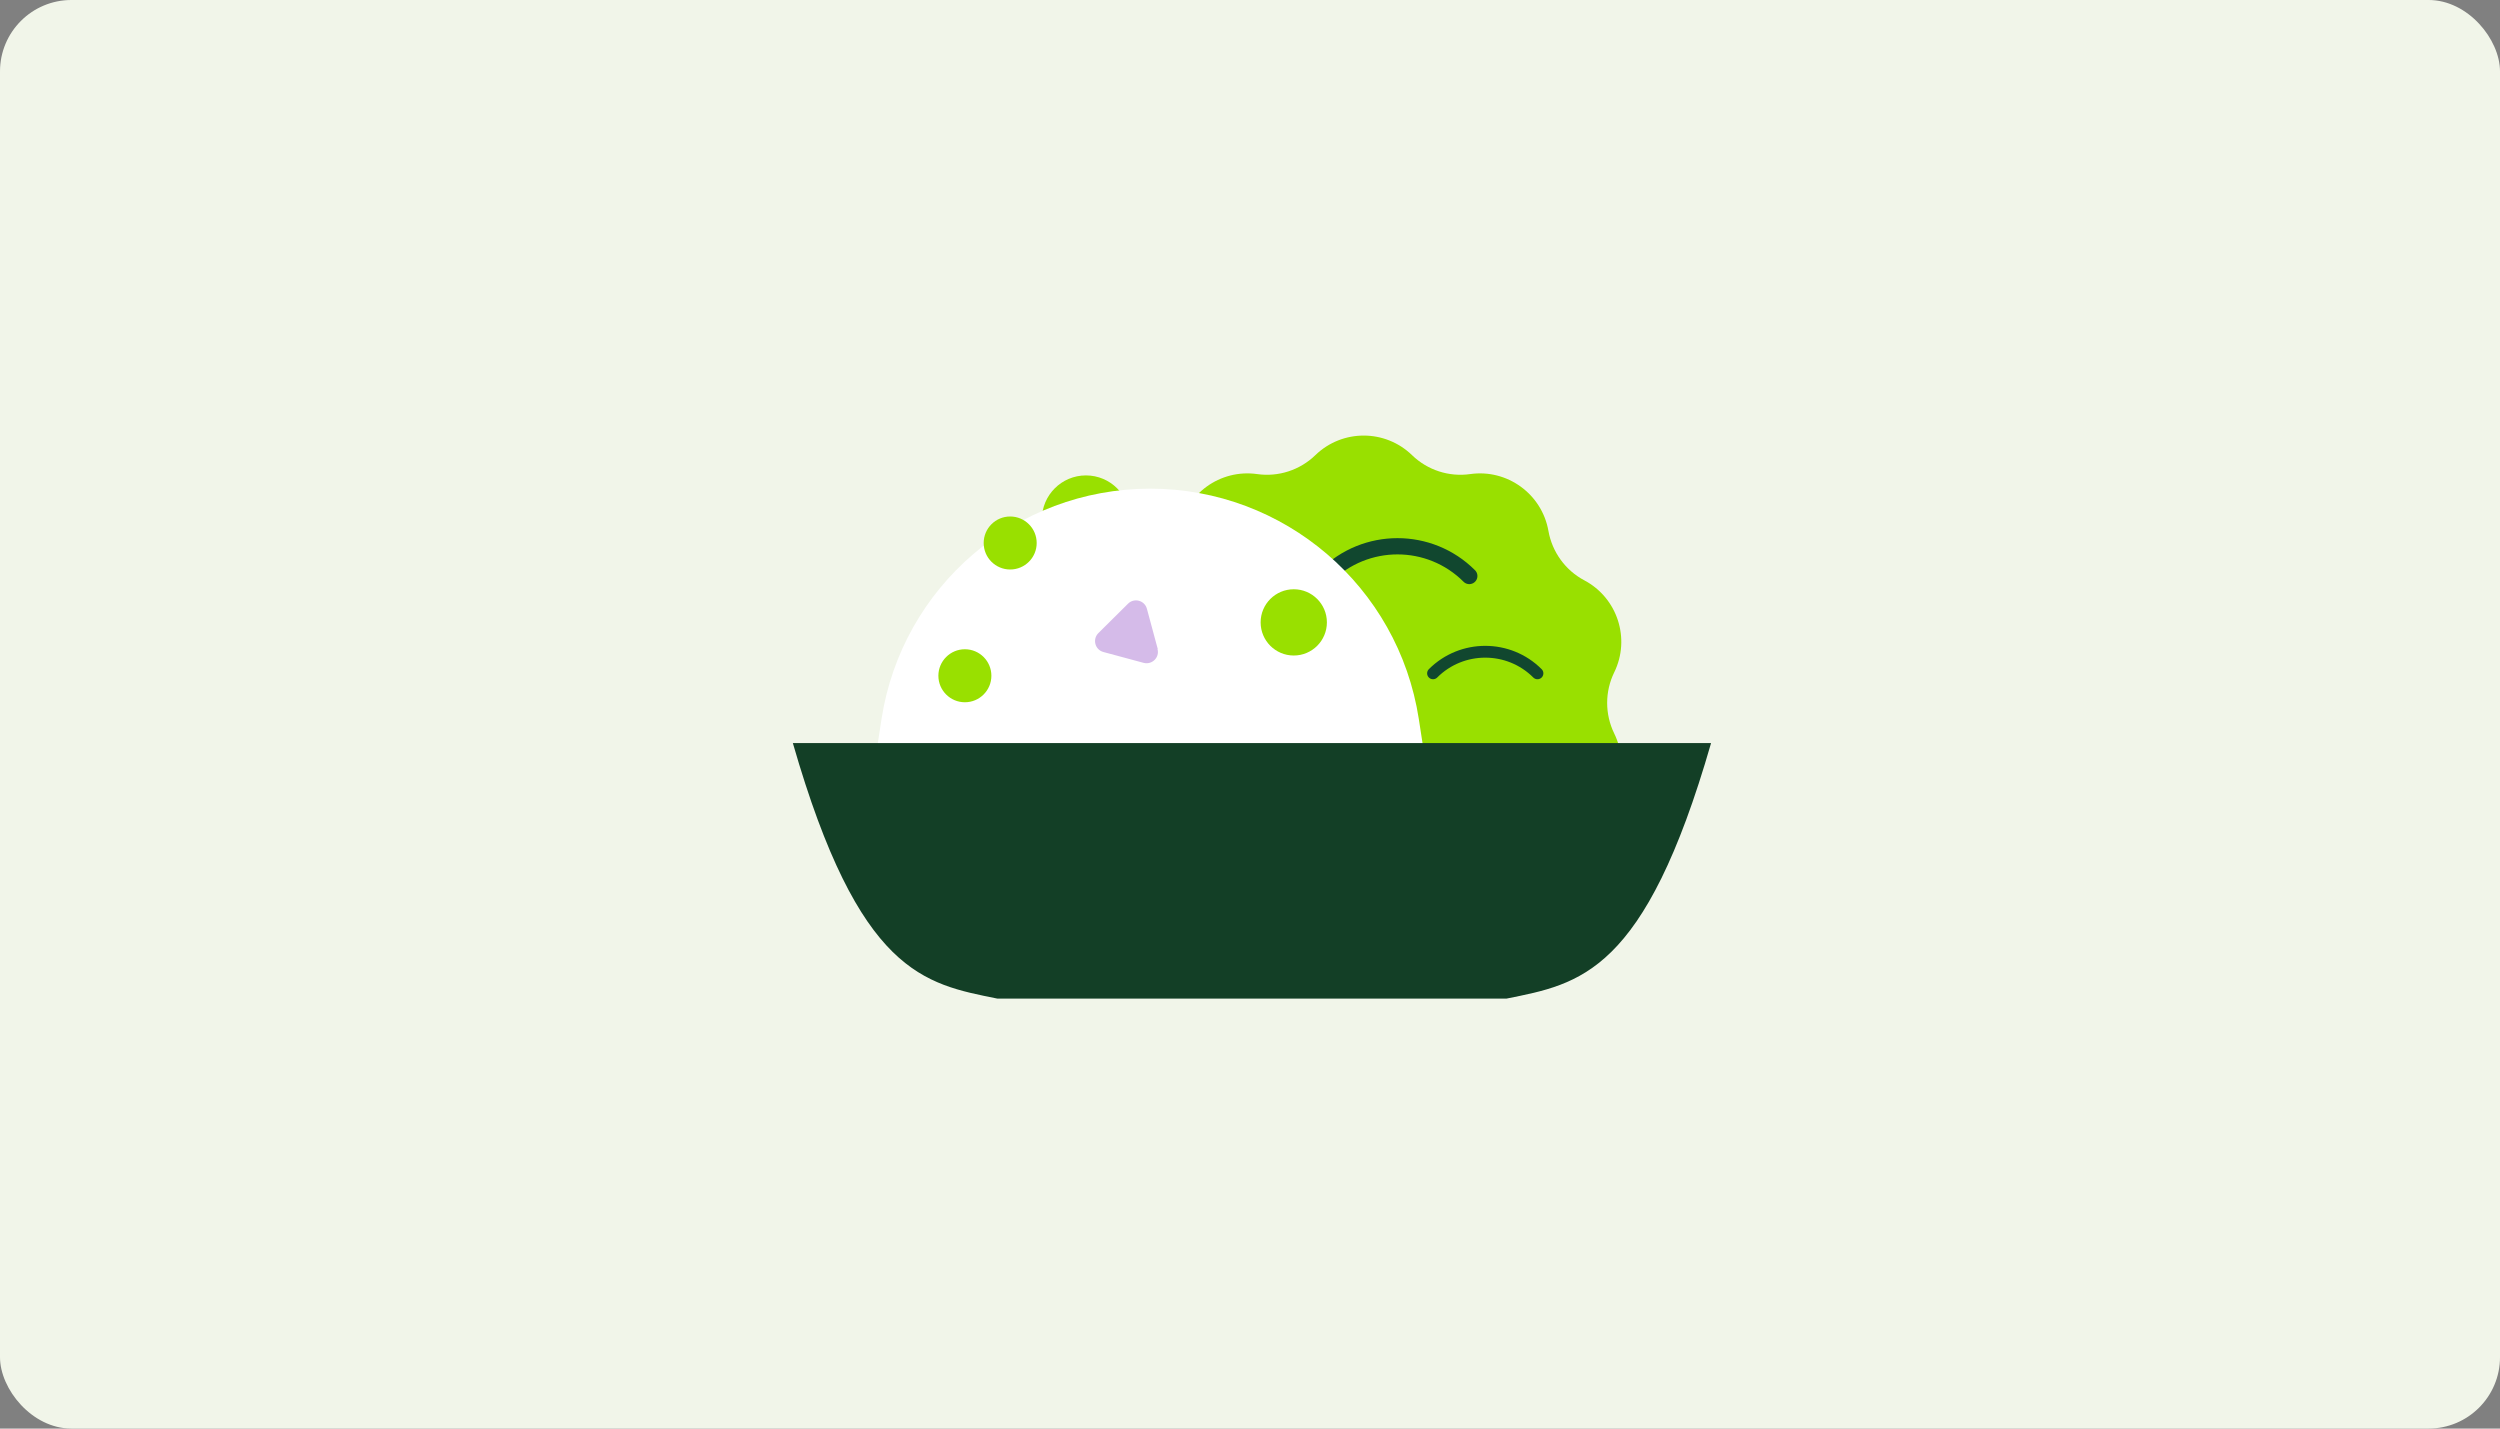<svg width="280" height="160" viewBox="0 0 280 160" fill="none" xmlns="http://www.w3.org/2000/svg">
<rect x="0" y="0" width="280" height="160" fill="#808080" stroke="none"/>
<rect width="280" height="160" rx="8" fill="#F1F5E9"/>
<g clip-path="url(#clip0_40000044_1387)">
<path d="M158.151 50.98C159.878 52.653 162.28 53.435 164.654 53.098C168.81 52.504 172.696 55.324 173.424 59.466C173.843 61.828 175.327 63.878 177.445 64.998C181.156 66.968 182.64 71.529 180.791 75.306C179.739 77.465 179.739 79.988 180.791 82.147C182.64 85.925 181.156 90.486 177.445 92.455C175.327 93.575 173.843 95.626 173.424 97.987C172.696 102.13 168.824 104.949 164.654 104.356C162.28 104.018 159.878 104.801 158.151 106.474C155.129 109.402 150.339 109.402 147.317 106.474C145.589 104.801 143.188 104.018 140.813 104.356C136.657 104.949 132.772 102.13 132.043 97.987C131.625 95.626 130.141 93.575 128.022 92.455C124.312 90.486 122.828 85.925 124.676 82.147C125.729 79.988 125.729 77.465 124.676 75.306C122.828 71.529 124.312 66.968 128.022 64.998C130.141 63.878 131.625 61.828 132.043 59.466C132.772 55.324 136.644 52.504 140.813 53.098C143.188 53.435 145.589 52.653 147.317 50.98C150.339 48.052 155.129 48.052 158.151 50.98Z" fill="#99E000"/>
<path d="M148.478 64.512C152.917 60.073 160.122 60.073 164.561 64.512" stroke="#11472F" stroke-width="1.821" stroke-linecap="round" stroke-linejoin="round"/>
<path d="M160.499 75.414C163.724 72.19 168.972 72.19 172.197 75.414" stroke="#11472F" stroke-width="1.322" stroke-linecap="round" stroke-linejoin="round"/>
<path d="M121.627 63.123C124.354 63.123 126.565 60.912 126.565 58.185C126.565 55.457 124.354 53.246 121.627 53.246C118.899 53.246 116.688 55.457 116.688 58.185C116.688 60.912 118.899 63.123 121.627 63.123Z" fill="#99E000"/>
<path d="M161.187 95.262H96.464L98.731 80.528C101.024 65.686 113.802 54.73 128.819 54.73C143.836 54.73 156.613 65.686 158.907 80.528L161.174 95.262H161.187Z" fill="white"/>
<path d="M88.8 83.227C96.234 109.051 103.493 110.185 111.71 111.844H168.729C176.946 110.185 184.205 109.065 191.639 83.227H88.8Z" fill="#133F26"/>
<path d="M144.902 73.418C146.951 73.418 148.612 71.757 148.612 69.707C148.612 67.658 146.951 65.997 144.902 65.997C142.853 65.997 141.191 67.658 141.191 69.707C141.191 71.757 142.853 73.418 144.902 73.418Z" fill="#99E000"/>
<path d="M113.14 63.784C114.78 63.784 116.109 62.455 116.109 60.816C116.109 59.176 114.78 57.847 113.14 57.847C111.501 57.847 110.172 59.176 110.172 60.816C110.172 62.455 111.501 63.784 113.14 63.784Z" fill="#99E000"/>
<path d="M108.067 78.653C109.706 78.653 111.035 77.323 111.035 75.684C111.035 74.045 109.706 72.716 108.067 72.716C106.428 72.716 105.099 74.045 105.099 75.684C105.099 77.323 106.428 78.653 108.067 78.653Z" fill="#99E000"/>
<path d="M129.642 72.689C129.898 73.633 129.034 74.484 128.09 74.241L125.837 73.633L123.583 73.026C122.639 72.77 122.329 71.596 123.017 70.908L124.676 69.262L126.336 67.616C127.024 66.928 128.198 67.238 128.454 68.183L129.061 70.436L129.669 72.689H129.642Z" fill="#D5BBE9"/>
</g>
<defs>
<clipPath id="clip0_40000044_1387">
<rect width="102.826" height="63.05" fill="white" transform="translate(88.8 48.794)"/>
</clipPath>
</defs>
</svg>

